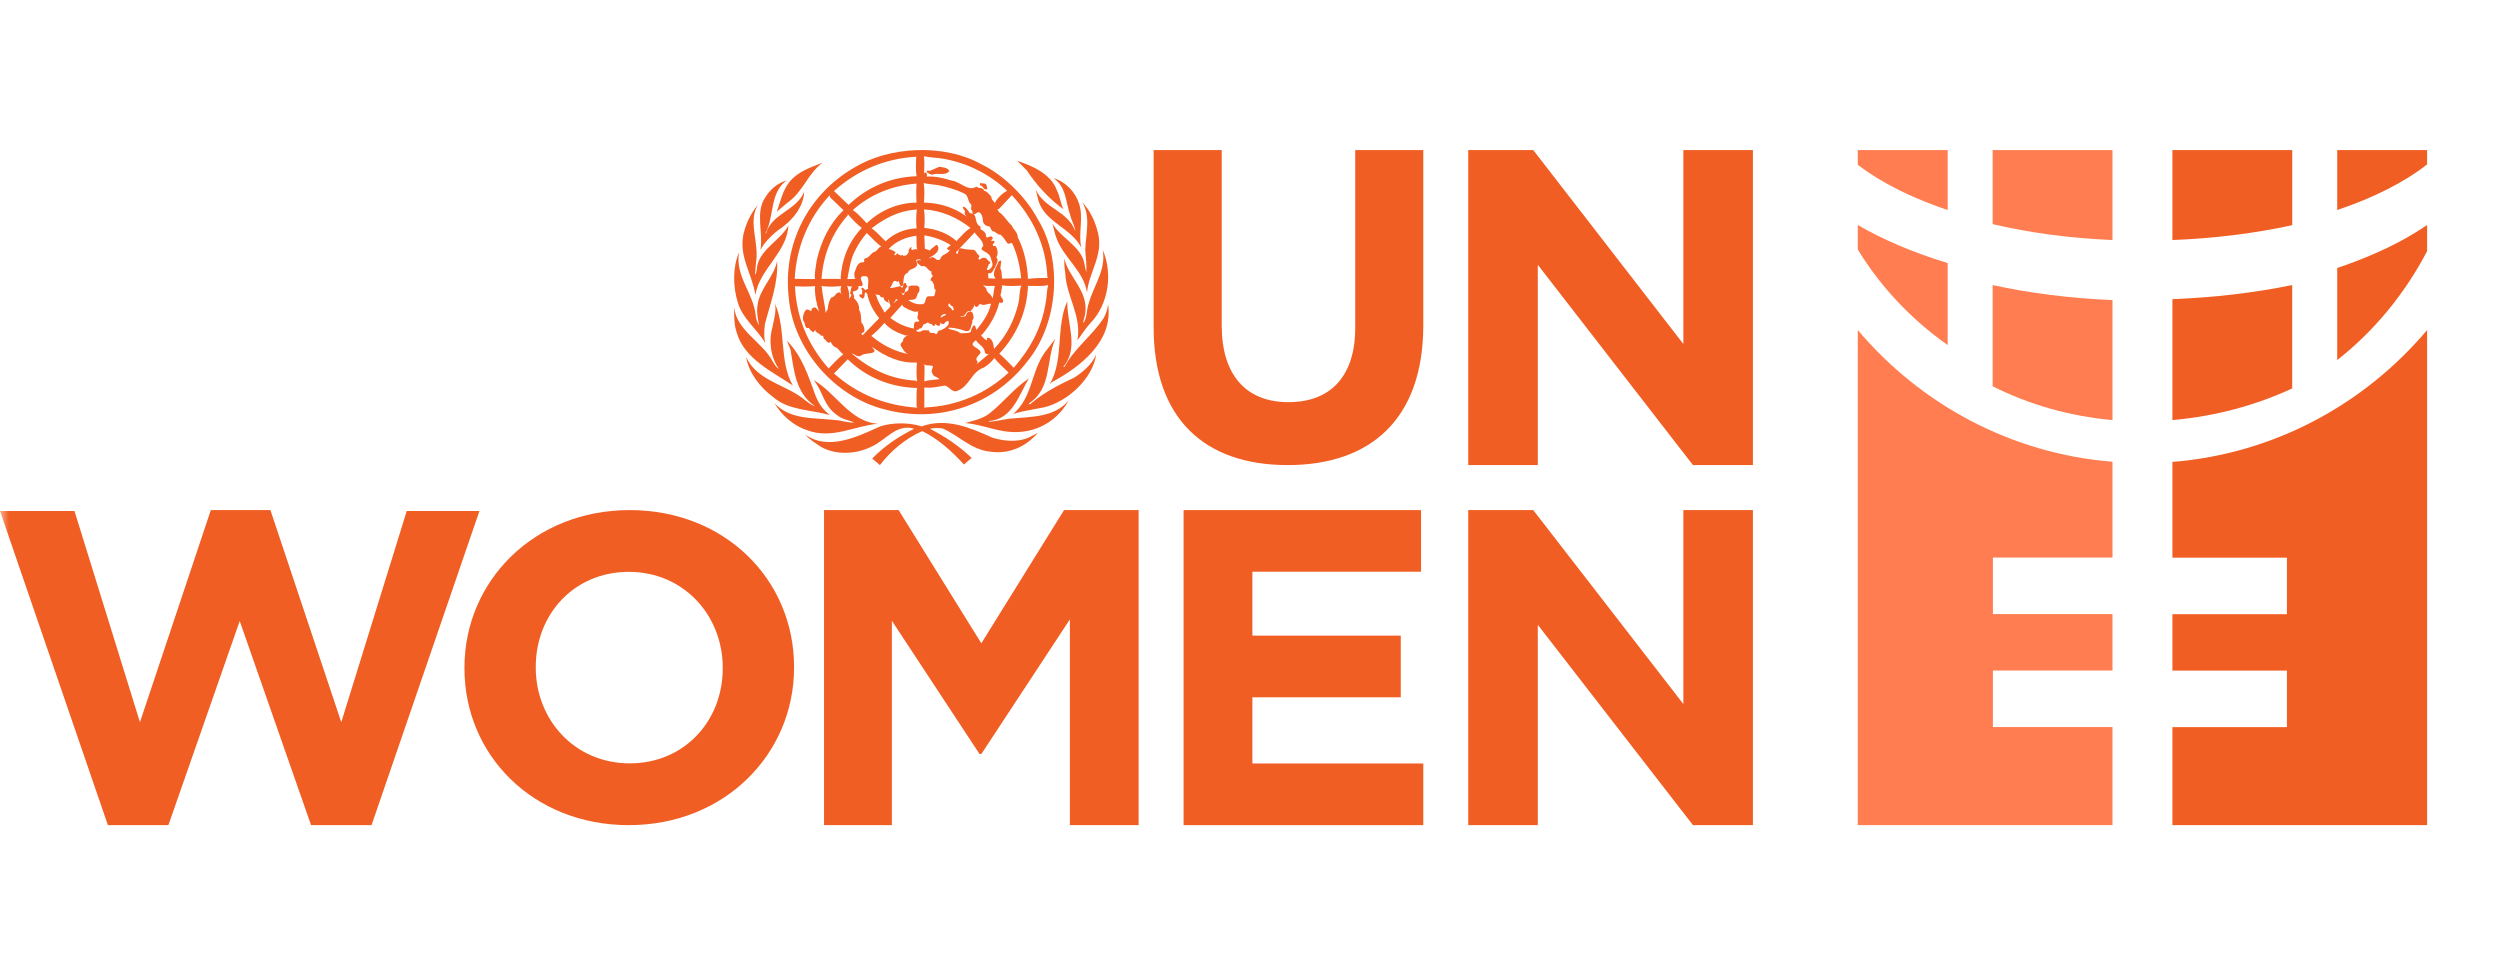 <?xml version="1.0" encoding="UTF-8"?><svg xmlns="http://www.w3.org/2000/svg" xmlns:xlink="http://www.w3.org/1999/xlink" width="141px" height="55px" viewBox="0 0 141 55" version="1.1">
    <title>UNWomen_WomenCount_logo_lockup_NoTag_FullColour_CMYK</title>
    <defs>
        <rect id="path-1" x="0" y="0" width="140.8" height="55"/>
    </defs>
    <g id="Navigation-&amp;-Footer" stroke="none" stroke-width="1" fill="none" fill-rule="evenodd">
        <g id="Navigation-/-Extra-Large-(Desktop)-/-News-and-Stories" transform="translate(-50, -62)">
            <g id="UNWomen_WomenCount_logo_lockup_NoTag_FullColour_CMYK" transform="translate(50, 62)">
                <mask id="mask-2" fill="white">
                    <use xlink:href="#path-1"/>
                </mask>
                <g id="Mask"/>
                <g mask="url(#mask-2)">
                    <path d="M72.621,26.231 C67.932,26.231 65.064,23.606 65.064,18.457 L65.064,8.462 L68.905,8.462 L68.905,18.358 C68.905,21.207 70.326,22.682 72.669,22.682 C75.013,22.682 76.435,21.257 76.435,18.483 L76.435,8.462 L80.274,8.462 L80.274,18.333 C80.274,23.631 77.309,26.231 72.621,26.231" id="Fill-29" fill="#f15e24"/>
                    <polyline id="Fill-30" fill="#f15e24" points="95.483 26.231 86.732 14.935 86.732 26.231 82.809 26.231 82.809 8.462 86.474 8.462 94.941 19.402 94.941 8.462 98.864 8.462 98.864 26.231 95.483 26.231"/>
                    <polyline id="Fill-31" fill="#f15e24" points="20.955 46.538 17.543 46.538 13.52 35.026 9.497 46.538 6.085 46.538 0 28.821 4.201 28.821 7.893 40.732 11.891 28.769 15.251 28.769 19.248 40.732 22.94 28.821 27.04 28.821 20.955 46.538"/>
                    <path d="M40.762,37.653 C40.762,34.707 38.563,32.253 35.465,32.253 C32.366,32.253 30.217,34.658 30.217,37.603 L30.217,37.653 C30.217,40.598 32.416,43.053 35.515,43.053 C38.613,43.053 40.762,40.647 40.762,37.701 L40.762,37.653 Z M35.465,46.538 C30.068,46.538 26.195,42.586 26.195,37.701 L26.195,37.653 C26.195,32.768 30.118,28.769 35.515,28.769 C40.912,28.769 44.785,32.719 44.785,37.603 L44.785,37.653 C44.785,42.537 40.861,46.538 35.465,46.538 L35.465,46.538 Z" id="Fill-32" fill="#f15e24"/>
                    <polyline id="Fill-33" fill="#f15e24" points="60.341 46.538 60.341 34.935 55.347 42.527 55.246 42.527 50.302 35.012 50.302 46.538 46.475 46.538 46.475 28.769 50.683 28.769 55.347 36.281 60.012 28.769 64.219 28.769 64.219 46.538 60.341 46.538"/>
                    <polyline id="Fill-34" fill="#f15e24" points="66.754 46.538 66.754 28.769 80.147 28.769 80.147 32.245 70.635 32.245 70.635 35.849 79.003 35.849 79.003 39.327 70.635 39.327 70.635 43.06 80.274 43.06 80.274 46.538 66.754 46.538"/>
                    <polyline id="Fill-35" fill="#f15e24" points="95.484 46.538 86.732 35.24 86.732 46.538 82.809 46.538 82.809 28.769 86.474 28.769 94.941 39.708 94.941 28.769 98.864 28.769 98.864 46.538 95.484 46.538"/>
                    <path d="M55.963,24.682 C54.765,24.14 53.38,23.535 51.98,24.049 C51.272,23.821 50.347,23.821 49.641,24.049 C48.408,24.606 46.728,25.446 45.426,24.515 C45.671,24.807 45.936,24.946 46.217,25.148 C47.058,25.689 48.268,25.634 49.137,25.197 C49.935,24.863 50.544,23.869 51.559,24.182 C50.697,24.612 49.907,25.127 49.193,25.863 L49.627,26.231 C50.255,25.405 51.103,24.716 52.014,24.314 C52.897,24.737 53.701,25.467 54.367,26.198 L54.8,25.828 C54.102,25.155 53.288,24.612 52.449,24.182 C52.665,24.126 52.932,24.14 53.156,24.161 C54.066,24.557 54.765,25.348 55.795,25.467 C56.887,25.641 57.861,25.203 58.533,24.411 L58.015,24.682 C57.404,24.953 56.587,24.883 55.963,24.682 Z M45.881,21.431 C46.421,22.056 46.441,22.882 47.19,23.396 C47.478,23.646 47.863,23.695 48.184,23.827 C47.827,23.862 47.498,23.716 47.141,23.695 C45.936,23.55 44.558,23.702 43.676,22.73 C44.075,23.424 44.781,24.03 45.524,24.265 C46.924,24.792 48.192,24.017 49.528,23.897 C47.975,23.827 47.134,22.146 45.881,21.431 Z M58.029,21.347 C57.224,21.868 56.53,22.758 55.795,23.327 C55.389,23.633 54.906,23.723 54.429,23.862 C55.48,23.939 56.355,24.432 57.455,24.363 C58.631,24.314 59.708,23.633 60.262,22.598 C59.45,23.557 58.148,23.5 56.95,23.612 C56.552,23.661 56.159,23.779 55.76,23.779 C55.774,23.765 55.788,23.737 55.809,23.744 C57.119,23.633 57.489,22.223 58.029,21.347 Z M52.078,20.513 L52.147,20.632 L52.133,21.514 C52.394,21.417 52.749,21.423 52.989,21.382 C52.847,21.243 52.639,21.256 52.581,21.049 C52.483,20.91 52.624,20.764 52.615,20.646 C52.449,20.568 52.197,20.667 52.078,20.513 Z M47.814,20.264 L47.036,21.063 C48.366,22.243 49.956,22.882 51.741,22.993 L51.693,22.911 C51.706,22.562 51.665,22.194 51.728,21.861 L51.714,21.883 C50.221,21.841 48.863,21.292 47.814,20.264 Z M56.083,20.194 C55.929,20.402 55.719,20.597 55.494,20.728 C54.765,20.979 54.696,21.785 53.981,22.05 C53.701,22.16 53.541,21.799 53.288,21.744 C52.91,21.805 52.518,21.909 52.133,21.847 L52.133,23.014 L52.183,22.98 C53.989,22.903 55.62,22.194 56.887,21.015 C56.6,20.742 56.292,20.464 56.083,20.194 Z M49.206,19.575 C49.206,19.694 49.368,19.7 49.304,19.846 C49.066,19.993 48.78,19.888 48.549,20.063 C48.337,20.174 48.163,19.93 48.043,19.944 C49.066,20.819 50.264,21.402 51.643,21.465 L51.728,21.514 C51.671,21.181 51.693,20.792 51.714,20.444 C50.776,20.5 49.928,20.111 49.206,19.575 Z M49.088,19.444 L49.171,19.548 L49.088,19.444 Z M44.383,19.215 L44.586,19.728 C44.781,20.881 44.874,22.153 45.931,22.882 L45.916,22.897 C45.573,22.75 45.315,22.465 45.005,22.278 C44.012,21.639 42.64,21.355 42.079,20.131 C42.233,21.026 42.85,21.827 43.591,22.383 C44.481,23.16 45.72,23.099 46.806,23.41 C46.406,23.105 46.182,22.758 46,22.328 C45.601,21.235 45.25,20.096 44.383,19.215 Z M55.039,19.18 L55.039,19.193 C54.514,19.562 55.29,19.575 55.306,19.894 C55.227,20.047 54.948,20.201 55.123,20.382 C55.179,20.444 55.095,20.493 55.074,20.549 L55.795,19.944 C55.704,20.007 55.591,19.965 55.543,19.881 C55.551,19.569 55.172,19.43 55.039,19.18 Z M59.527,19.097 L58.939,19.861 C58.148,20.945 58.238,22.426 57.14,23.349 C57.706,23.167 58.33,23.091 58.918,22.966 C60.241,22.633 61.635,21.34 61.824,19.993 C61.585,20.555 61.089,20.973 60.584,21.299 C59.717,21.702 58.834,22.16 58.099,22.798 L58.015,22.798 L58.064,22.73 C59.332,21.895 58.989,20.284 59.527,19.097 Z M49.878,18.214 C49.655,18.485 49.389,18.742 49.124,18.963 L49.171,18.963 C49.788,19.493 50.565,19.861 51.293,19.979 C51.027,19.944 50.922,19.687 50.803,19.493 C50.734,19.332 50.979,19.298 50.936,19.132 C51.027,18.985 51.167,18.902 51.342,18.881 C51.259,18.895 51.172,18.908 51.09,18.929 C50.649,18.784 50.201,18.588 49.878,18.214 Z M53.456,18.096 C53.38,18.137 53.316,18.137 53.275,18.228 C53.184,18.346 53.071,18.222 52.989,18.178 C53.015,18.214 53.079,18.297 53.001,18.346 C52.91,18.443 52.826,18.303 52.736,18.277 C52.686,18.581 52.574,18.193 52.413,18.263 C52.344,18.089 52.223,18.297 52.112,18.277 C52.028,18.346 52.022,18.548 51.86,18.527 C51.825,18.624 51.693,18.588 51.677,18.659 C51.755,18.749 51.86,18.706 51.944,18.692 C52.078,18.575 52.245,18.651 52.399,18.63 C52.386,18.881 52.679,18.692 52.771,18.847 C52.876,18.84 52.876,18.734 52.917,18.659 C53.135,18.624 53.359,18.491 53.478,18.324 C53.506,18.263 53.548,18.13 53.456,18.096 Z M53.058,17.929 C53.141,17.817 53.324,17.839 53.359,17.714 C53.203,17.686 53.037,17.796 53.058,17.929 Z M50.887,17.179 L50.215,17.929 C50.599,18.222 51.048,18.449 51.546,18.527 C51.538,18.395 51.538,18.263 51.607,18.158 C51.677,18.117 51.783,18.178 51.847,18.11 C51.839,18.047 51.798,18.047 51.762,17.991 C51.72,17.894 51.762,17.805 51.775,17.742 C51.804,17.693 51.72,17.583 51.812,17.547 C51.595,17.651 51.398,17.506 51.209,17.442 C51.103,17.36 50.914,17.339 50.887,17.179 Z M55.389,17.192 C55.186,17.04 55.227,17.33 55.053,17.311 C54.99,17.297 54.976,17.22 54.969,17.156 C54.955,17.318 54.83,17.434 54.737,17.56 C54.415,17.47 54.5,17.923 54.178,17.825 C54.22,17.95 54.36,17.805 54.429,17.846 C54.486,17.817 54.471,17.761 54.5,17.728 C54.535,17.596 54.696,17.547 54.822,17.596 C54.892,17.707 54.913,17.846 54.906,17.978 C54.83,18.033 54.83,18.124 54.837,18.214 C54.737,18.373 54.78,18.714 54.486,18.679 C54.178,18.567 53.841,18.485 53.506,18.477 L53.506,18.548 C53.731,18.63 53.981,18.63 54.165,18.797 C54.36,18.777 54.605,18.826 54.752,18.714 C54.774,18.575 54.83,18.449 54.92,18.346 C55.045,18.358 55.018,18.527 55.074,18.611 C55.445,18.144 55.767,17.7 55.894,17.13 C55.712,17.117 55.579,17.22 55.389,17.192 Z M43.711,17.13 C43.794,17.588 43.648,17.991 43.578,18.408 C43.338,19.207 43.458,20.146 43.928,20.797 C43.774,20.722 43.676,20.541 43.578,20.382 C42.996,19.277 41.533,18.651 41.407,17.325 C41.4,17.805 41.4,18.312 41.546,18.742 C41.954,20.229 43.606,20.993 44.719,21.744 C43.928,20.389 44.347,18.548 43.711,17.13 Z M53.527,17.111 C53.374,17.325 53.674,17.311 53.695,17.491 C53.731,17.491 53.77,17.506 53.793,17.477 C53.77,17.401 53.78,17.318 53.709,17.261 C53.59,17.261 53.59,17.111 53.527,17.111 Z M60.198,16.991 C59.533,18.417 60.017,20.305 59.206,21.66 L59.338,21.549 C60.913,20.695 62.81,19.256 62.495,17.156 C62.468,17.442 62.376,17.7 62.244,17.944 C61.627,18.895 60.577,19.673 60.058,20.659 C60.046,20.695 59.997,20.715 59.975,20.681 L60.08,20.549 C60.822,19.485 60.158,18.178 60.198,16.991 Z M50.537,16.859 C50.516,16.957 50.439,17.032 50.383,17.111 C50.481,17.068 50.537,16.922 50.649,16.929 L50.537,16.859 Z M49.361,16.575 L49.424,16.679 C49.507,17.025 49.719,17.318 49.893,17.632 L50.215,17.297 C50.208,17.256 50.229,17.207 50.201,17.179 C50.137,17.095 50.18,16.942 50.097,16.894 C50.069,16.971 50.159,17.013 50.117,17.074 C50.012,17.032 49.901,16.984 49.844,16.859 C49.865,16.699 49.747,16.817 49.661,16.742 C49.655,16.569 49.438,16.679 49.361,16.575 Z M46.315,16.13 L46.35,16.179 C46.384,16.679 46.526,17.166 46.566,17.644 C46.63,17.602 46.588,17.491 46.671,17.491 C46.701,17.256 46.735,16.984 46.889,16.775 C47.113,16.768 47.121,16.469 47.358,16.491 C47.414,16.532 47.491,16.588 47.512,16.657 C47.393,16.519 47.387,16.297 47.443,16.13 C47.092,16.179 46.671,16.179 46.315,16.13 Z M44.837,16.143 C44.915,17.916 45.573,19.464 46.735,20.778 C46.995,20.507 47.281,20.201 47.562,19.979 C47.42,19.888 47.331,19.728 47.19,19.611 C47.016,19.575 46.895,19.409 46.854,19.262 C46.861,19.284 46.833,19.298 46.818,19.31 C46.658,19.388 46.609,19.193 46.503,19.132 C46.406,19.082 46.482,18.861 46.315,18.944 C46.217,18.784 46.036,18.797 45.965,18.611 L45.894,18.728 C45.769,18.722 45.679,18.567 45.607,18.491 C45.349,18.567 45.453,18.214 45.306,18.096 C45.25,17.874 45.32,17.665 45.439,17.491 C45.517,17.422 45.663,17.477 45.691,17.526 C45.826,17.575 45.74,17.422 45.812,17.393 C46,17.234 46.091,17.457 46.196,17.575 C46.042,17.13 45.944,16.609 45.965,16.13 C45.607,16.179 45.201,16.164 44.837,16.143 Z M47.78,16.108 C47.856,16.36 47.939,16.63 47.876,16.908 C47.876,16.783 48.149,16.657 47.932,16.547 C48.016,16.42 47.953,16.157 48.113,16.143 C47.989,16.171 47.891,16.171 47.78,16.108 Z M56.503,16.093 C56.544,16.234 56.46,16.365 56.468,16.511 C56.32,16.755 56.656,16.817 56.564,17.046 C56.503,17.095 56.439,17.088 56.362,17.06 C56.188,17.742 55.843,18.366 55.353,18.908 L55.306,18.908 C55.43,18.985 55.522,19.158 55.662,19.193 L55.662,19.097 C55.69,19.075 55.704,19.027 55.746,19.047 C56.019,19.132 56.04,19.505 56.062,19.68 C56.775,18.937 57.217,18.054 57.44,17.095 C57.519,16.775 57.475,16.386 57.608,16.108 C57.245,16.13 56.845,16.15 56.503,16.093 Z M57.945,16.074 L57.979,16.143 C57.916,17.61 57.307,18.95 56.362,19.944 C56.628,20.18 56.929,20.486 57.176,20.742 C58.105,19.68 58.743,18.485 58.967,17.13 C59.044,16.783 59.023,16.407 59.121,16.074 C58.778,16.171 58.371,16.108 57.994,16.13 L57.945,16.074 Z M55.438,16.06 L55.627,16.275 C55.62,16.519 55.956,16.594 55.976,16.845 C56.048,16.616 56.04,16.36 56.11,16.13 C55.894,16.108 55.62,16.179 55.438,16.06 Z M55.558,15.713 L55.641,15.713 L55.558,15.713 Z M48.668,15.574 C48.408,15.657 48.668,15.9 48.653,16.06 C48.626,16.193 48.492,16.088 48.414,16.143 C48.45,16.36 48.268,16.401 48.113,16.442 C48.063,16.588 48.228,16.657 48.149,16.797 C48.337,16.984 48.485,17.214 48.45,17.477 C48.584,17.665 48.549,17.95 48.584,18.193 C48.695,18.303 48.758,18.471 48.752,18.644 C48.758,18.734 48.66,18.762 48.605,18.797 C48.534,18.881 48.653,18.84 48.653,18.908 L49.592,17.944 C49.264,17.569 49.004,17.068 48.906,16.547 L48.786,16.477 C48.766,16.609 48.773,16.797 48.653,16.845 C48.59,16.79 48.464,16.762 48.464,16.644 C48.499,16.569 48.563,16.616 48.619,16.609 C48.611,16.547 48.626,16.483 48.633,16.428 C48.653,16.352 48.52,16.297 48.619,16.228 C48.702,16.22 48.739,16.317 48.801,16.36 L48.969,16.275 C48.921,16.115 49.01,15.865 48.954,15.692 C48.934,15.553 48.78,15.582 48.668,15.574 Z M51.657,14.678 L51.677,14.692 C51.699,14.796 51.775,14.956 51.677,15.026 C51.553,15.193 51.251,15.157 51.209,15.378 C50.881,15.477 51.006,15.879 50.902,16.13 C50.692,16.179 50.768,15.928 50.67,15.844 L50.621,15.907 C50.299,15.664 50.362,16.186 50.167,16.228 C50.391,16.275 50.579,16.15 50.803,16.143 C50.816,16.171 50.873,16.186 50.853,16.228 L50.887,16.228 C50.936,16.179 50.943,16.115 50.936,16.046 C50.956,15.976 51.042,15.934 51.103,15.976 C51.084,16.046 51.132,16.102 51.188,16.13 L51.069,16.297 C51.006,16.365 51.084,16.554 50.922,16.547 C50.887,16.554 50.858,16.525 50.873,16.491 L50.838,16.491 L50.922,16.644 C51.021,16.637 50.998,16.463 51.125,16.442 C51.238,16.416 51.251,16.283 51.238,16.179 C51.384,16.052 51.566,16.13 51.728,16.108 C51.769,16.15 51.867,16.164 51.847,16.242 C51.909,16.365 51.804,16.506 51.728,16.609 C51.762,16.679 51.677,16.734 51.677,16.809 C51.546,16.949 51.398,16.886 51.223,16.929 C51.448,17.08 51.686,17.179 51.98,17.156 C52.26,17.179 52.126,16.824 52.329,16.713 C52.449,16.699 52.554,16.728 52.686,16.692 C52.742,16.588 52.749,16.463 52.771,16.345 C52.651,16.289 52.694,16.171 52.686,16.074 C52.615,15.989 52.624,15.838 52.483,15.824 C52.455,15.747 52.539,15.713 52.532,15.643 C52.742,15.567 52.42,15.442 52.554,15.324 C52.315,15.282 52.26,14.907 51.965,15.026 C51.896,14.928 51.714,14.885 51.714,14.74 C51.734,14.637 51.973,14.678 51.944,14.692 C51.93,14.67 51.903,14.656 51.909,14.629 C51.819,14.622 51.714,14.629 51.657,14.678 Z M41.68,14.24 C41.316,15.074 41.337,16.179 41.61,17.046 C41.848,17.944 42.71,18.567 43.158,19.346 C43.08,19.021 43.095,18.611 43.143,18.277 C43.437,17.117 43.899,15.998 43.83,14.713 C43.654,15.637 42.821,16.289 42.723,17.241 C42.661,17.632 42.758,18.013 42.806,18.358 C42.718,18.185 42.632,17.986 42.619,17.761 C42.478,16.511 41.464,15.595 41.68,14.24 Z M62.194,14.094 C62.39,15.22 61.704,16.068 61.424,17.046 C61.269,17.422 61.333,17.901 61.103,18.228 C61.089,18.04 61.193,17.86 61.208,17.657 C61.382,16.401 60.283,15.657 60.031,14.594 C60.017,14.879 60.037,15.15 60.08,15.408 C60.144,16.734 61.018,17.81 60.766,19.193 C61.018,18.866 61.208,18.533 61.508,18.214 C62.517,17.172 62.776,15.427 62.194,14.094 Z M51.677,13.296 C51.09,13.379 50.537,13.594 50.117,14.046 C50.255,14.074 50.397,14.128 50.502,14.225 C50.537,14.295 50.439,14.303 50.432,14.344 C50.523,14.476 50.529,14.316 50.621,14.295 C50.706,14.379 50.781,14.441 50.902,14.379 C50.964,14.483 51.062,14.385 51.138,14.394 C51.167,14.309 51.287,14.24 51.238,14.143 C51.279,14.066 51.3,13.942 51.406,13.942 C51.342,14.268 51.651,13.942 51.741,14.094 C51.651,13.858 51.72,13.532 51.677,13.296 Z M52.133,13.274 L52.161,14.025 L52.449,14.128 C52.532,13.981 52.686,13.947 52.784,13.823 C52.876,13.781 52.876,13.893 52.917,13.928 C52.974,14.268 52.595,14.421 52.386,14.559 L52.47,14.559 C52.686,14.337 52.812,14.837 53.037,14.609 C53.079,14.323 53.485,14.358 53.576,14.074 C53.506,14.143 53.47,14.066 53.408,14.046 C53.428,13.947 53.561,13.886 53.625,13.823 C53.171,13.544 52.673,13.357 52.133,13.274 Z M48.884,13.142 C48.646,13.434 48.414,13.753 48.248,14.094 C47.975,14.594 47.897,15.169 47.793,15.741 L48.248,15.727 C48.171,15.637 48.184,15.511 48.184,15.393 C48.289,15.169 48.333,14.774 48.668,14.796 C48.829,14.761 48.66,14.637 48.786,14.574 C49.026,14.539 49.088,14.316 49.29,14.212 C49.48,14.19 49.521,13.928 49.711,13.907 C49.389,13.685 49.171,13.406 48.884,13.142 Z M54.969,13.108 C54.646,13.483 54.226,13.878 53.911,14.24 C53.933,14.288 53.989,14.344 53.996,14.323 C54.08,14.218 54.016,13.955 54.247,14.01 C54.478,14.087 54.682,14.066 54.934,14.094 C55.074,14.171 55.095,14.337 55.221,14.408 C55.278,14.468 55.2,14.525 55.172,14.574 C55.2,14.602 55.227,14.629 55.242,14.656 C55.313,14.594 55.411,14.511 55.543,14.545 C55.677,14.554 55.712,14.74 55.831,14.761 C55.886,14.831 55.795,14.9 55.746,14.928 C55.774,15.06 55.62,15.101 55.677,15.228 C55.746,15.24 55.815,15.206 55.843,15.157 C56.11,14.962 55.901,14.713 55.858,14.476 C55.753,14.26 55.529,14.218 55.353,14.059 C55.362,13.989 55.403,13.914 55.459,13.878 C55.453,13.574 55.138,13.364 54.969,13.108 Z M47.814,12.073 L47.814,12.142 C46.924,13.148 46.428,14.365 46.336,15.727 C46.701,15.735 47.098,15.713 47.443,15.741 L47.408,15.692 C47.478,14.616 47.863,13.635 48.605,12.858 C48.31,12.621 48.038,12.35 47.814,12.073 Z M52.112,11.809 C52.169,12.133 52.154,12.516 52.133,12.858 C52.784,12.906 53.478,13.169 53.947,13.594 C54.192,13.344 54.465,13.01 54.737,12.858 C53.968,12.253 53.106,11.877 52.112,11.809 Z M51.714,11.794 L51.677,11.822 C50.711,11.877 49.907,12.302 49.158,12.879 C49.445,13.067 49.675,13.357 49.949,13.607 C50.418,13.163 51.042,12.898 51.693,12.879 C51.671,12.559 51.657,12.133 51.714,11.794 Z M42.752,11.544 C42.346,12.024 42.073,12.599 41.931,13.211 C41.659,14.49 42.436,15.477 42.603,16.644 C42.829,15.179 44.383,14.254 44.466,12.725 C44.012,13.552 42.905,14.032 42.703,15.011 C42.703,15.169 42.654,15.324 42.619,15.477 L42.584,15.442 L42.64,14.81 C42.829,13.677 42.163,12.51 42.752,11.544 Z M61.018,11.391 C61.535,12.142 61.242,13.198 61.208,14.074 C61.227,14.498 61.298,14.92 61.269,15.345 C61.208,15.179 61.193,14.997 61.152,14.824 C60.942,13.871 59.814,13.406 59.358,12.606 C59.428,12.879 59.478,13.148 59.577,13.406 C59.969,14.532 61.143,15.29 61.306,16.511 C61.411,15.345 62.236,14.413 61.928,13.142 C61.769,12.503 61.501,11.877 61.018,11.391 Z M46.818,11.129 L46.785,11.023 C45.585,12.316 44.915,13.947 44.822,15.727 L45.965,15.741 C45.923,15.378 46.021,15.03 46.064,14.678 C46.307,13.628 46.763,12.636 47.575,11.857 L46.818,11.129 Z M57.069,11.009 L56.334,11.794 L56.215,11.809 C56.313,11.809 56.285,11.92 56.348,11.96 C56.656,12.176 56.795,12.483 57.056,12.711 C57.153,12.947 57.404,13.101 57.404,13.392 C57.77,14.094 57.938,14.92 57.979,15.727 C58.344,15.684 58.755,15.67 59.107,15.678 L59.072,15.643 C59.002,13.838 58.259,12.294 57.069,11.009 Z M48.1,11.844 C48.381,12.038 48.653,12.342 48.884,12.593 C49.627,11.877 50.621,11.44 51.693,11.426 C51.671,11.078 51.671,10.703 51.693,10.355 C50.333,10.46 49.115,10.947 48.1,11.844 Z M55.306,10.321 C55.249,10.335 55.27,10.426 55.29,10.46 C55.474,10.475 55.474,10.78 55.69,10.655 L55.641,10.44 C55.586,10.3 55.396,10.371 55.306,10.321 Z M52.098,10.321 C52.154,10.669 52.133,11.086 52.112,11.426 C53.001,11.44 53.841,11.712 54.535,12.225 C54.471,12.191 54.388,12.052 54.401,11.96 L54.429,11.96 C54.444,11.836 54.254,11.781 54.317,11.656 C54.486,11.669 54.611,11.899 54.702,12.024 C55.186,12.018 54.906,12.585 55.27,12.759 C55.353,12.802 55.242,12.975 55.376,12.962 C55.488,13.053 55.627,13.148 55.606,13.296 C55.648,13.544 55.85,13.217 55.963,13.379 C56.062,13.455 55.894,13.503 55.914,13.594 C55.976,13.621 56.033,13.532 56.083,13.607 C56.103,13.691 56.04,13.726 55.997,13.774 C55.956,13.92 56.13,13.838 56.18,13.907 C56.258,14.074 56.32,14.323 56.194,14.511 C56.369,14.698 56.167,14.893 56.13,15.074 C56.006,15.193 55.984,15.47 55.746,15.408 C55.69,15.504 55.78,15.616 55.724,15.692 L56.146,15.713 C55.907,15.378 56.215,15.06 56.313,14.761 C56.362,14.74 56.426,14.637 56.468,14.74 C56.446,14.879 56.433,15.03 56.418,15.144 C56.523,15.302 56.481,15.525 56.516,15.713 L57.595,15.692 C57.519,14.984 57.37,14.303 57.069,13.691 C56.992,13.719 56.901,13.774 56.818,13.726 C56.698,13.565 56.6,13.372 56.433,13.24 C56.292,13.24 56.194,13.128 56.083,13.059 C55.838,13.067 55.929,12.711 55.69,12.759 C55.562,12.697 55.474,12.636 55.438,12.49 C55.43,12.323 55.416,12.114 55.255,11.989 C55.166,11.941 55.082,12.002 55.018,12.058 C54.885,12.142 54.83,11.996 54.837,11.891 C54.688,11.781 54.842,11.656 54.765,11.524 C54.556,11.356 54.654,11.044 54.367,10.905 C53.904,10.683 53.414,10.544 52.903,10.44 C52.639,10.398 52.35,10.391 52.098,10.321 Z M43.158,11.14 C42.59,11.968 43.051,13.114 42.89,14.094 C43.095,13.691 43.486,13.309 43.83,13.024 C44.621,12.516 45.329,11.712 45.356,10.808 C44.936,11.877 43.548,12.018 43.206,13.156 L43.171,13.156 C43.682,12.211 43.396,10.877 44.368,10.175 C43.858,10.321 43.424,10.697 43.158,11.14 Z M59.408,10.043 C60.151,10.53 60.102,11.426 60.367,12.156 C60.437,12.462 60.626,12.739 60.646,13.045 C60.247,11.899 58.903,11.773 58.413,10.69 L58.568,11.322 C58.945,12.552 60.422,12.85 60.983,13.964 C60.808,13.156 61.116,12.316 60.871,11.524 C60.668,10.843 60.102,10.245 59.408,10.043 Z M52.974,9.405 L52.47,9.626 C52.413,9.655 52.238,9.564 52.267,9.71 C52.364,9.773 52.463,9.842 52.581,9.855 C52.897,9.717 53.275,9.946 53.541,9.655 C53.464,9.446 53.184,9.439 52.974,9.405 Z M46.399,9.175 C45.734,9.439 45.013,9.655 44.515,10.273 C44.131,10.773 44.012,11.37 43.815,11.941 L44.403,11.44 C45.3,10.822 45.531,9.814 46.399,9.175 Z M57.37,9.071 L57.909,9.607 C58.455,10.44 59.219,11.265 59.975,11.794 C59.814,11.46 59.778,11.071 59.61,10.737 C59.275,9.807 58.231,9.356 57.37,9.071 Z M47.036,10.773 L47.863,11.558 C48.899,10.559 50.229,9.988 51.693,9.938 C51.637,9.592 51.657,9.195 51.677,8.841 C49.901,8.939 48.354,9.607 47.036,10.773 Z M52.112,8.807 C52.14,9.084 52.14,9.475 52.112,9.794 C52.119,9.745 52.169,9.745 52.197,9.724 C52.294,9.759 52.294,9.876 52.267,9.96 L52.245,9.96 C52.749,9.925 53.234,10.05 53.695,10.19 C54.178,10.252 54.598,10.829 55.074,10.523 C55.208,10.669 55.438,10.53 55.507,10.758 C55.69,10.794 55.788,10.975 55.914,11.092 C55.901,11.26 56.054,11.336 56.11,11.46 L56.11,11.44 C56.271,11.155 56.523,10.905 56.803,10.758 C55.801,9.814 54.577,9.203 53.239,8.959 C52.876,8.883 52.47,8.903 52.112,8.807 Z M58.546,12.391 C59.969,14.719 59.674,18.263 57.958,20.361 C56.062,22.848 52.932,23.925 49.844,23.077 C47.036,22.348 44.747,19.687 44.487,16.809 C44.138,13.761 45.565,10.981 48.163,9.461 C50.167,8.238 53.253,8.099 55.341,9.259 C56.608,9.87 57.882,11.121 58.546,12.391 L58.546,12.391 Z" id="Fill-36" fill="#f15e24"/>
                    <path d="M122.524,13.538 C124.933,13.446 127.215,13.15 129.284,12.7 L129.284,8.462 L122.524,8.462 L122.524,13.538" id="Fill-37" fill="#f15e24"/>
                    <path d="M135.478,13.551 C134.367,14.152 133.132,14.67 131.819,15.115 L131.819,20.308 C133.896,18.677 135.625,16.581 136.889,14.165 L136.889,12.692 C136.44,12.992 135.973,13.281 135.478,13.551" id="Fill-38" fill="#f15e24"/>
                    <path d="M129.284,21.905 C129.284,21.899 129.281,21.892 129.281,21.887 L129.281,16.077 C127.172,16.51 124.899,16.779 122.524,16.873 L122.524,23.692 C124.932,23.482 127.213,22.865 129.284,21.905" id="Fill-39" fill="#f15e24"/>
                    <path d="M131.819,8.462 L131.819,11.846 C133.91,11.141 135.649,10.252 136.889,9.271 L136.889,8.462 L131.819,8.462" id="Fill-40" fill="#f15e24"/>
                    <path d="M119.144,8.462 L112.384,8.462 L112.384,12.641 C114.443,13.125 116.73,13.439 119.144,13.538 L119.144,8.462" id="Fill-41" fill="#ff7d50"/>
                    <path d="M109.849,11.846 L109.849,8.462 L104.779,8.462 L104.779,9.293 C105.542,9.879 106.482,10.438 107.571,10.945 C108.272,11.27 109.036,11.571 109.849,11.846" id="Fill-42" fill="#ff7d50"/>
                    <path d="M119.144,16.925 C116.765,16.823 114.488,16.54 112.384,16.077 L112.384,21.788 C114.445,22.82 116.729,23.477 119.144,23.692 L119.144,16.925" id="Fill-43" fill="#ff7d50"/>
                    <path d="M109.849,19.462 L109.849,14.836 C107.953,14.263 106.249,13.541 104.779,12.692 L104.779,14.072 C106.059,16.172 107.786,18.006 109.849,19.462" id="Fill-44" fill="#ff7d50"/>
                    <path d="M112.4,41.008 L112.4,37.819 L119.144,37.819 L119.144,34.634 L112.4,34.634 L112.4,31.446 L119.144,31.446 L119.144,26.042 C113.411,25.586 108.32,22.803 104.779,18.615 L104.779,46.538 L119.144,46.538 L119.144,41.008 L112.4,41.008" id="Fill-45" fill="#ff7d50"/>
                    <path d="M122.524,26.052 L122.524,31.453 L128.982,31.453 L128.982,34.639 L122.524,34.639 L122.524,37.822 L128.982,37.822 L128.982,41.01 L122.524,41.01 L122.524,46.538 L136.889,46.538 L136.889,18.615 C133.35,22.806 128.26,25.592 122.524,26.052" id="Fill-46" fill="#f15e24"/>
                </g>
            </g>
        </g>
    </g>
</svg>